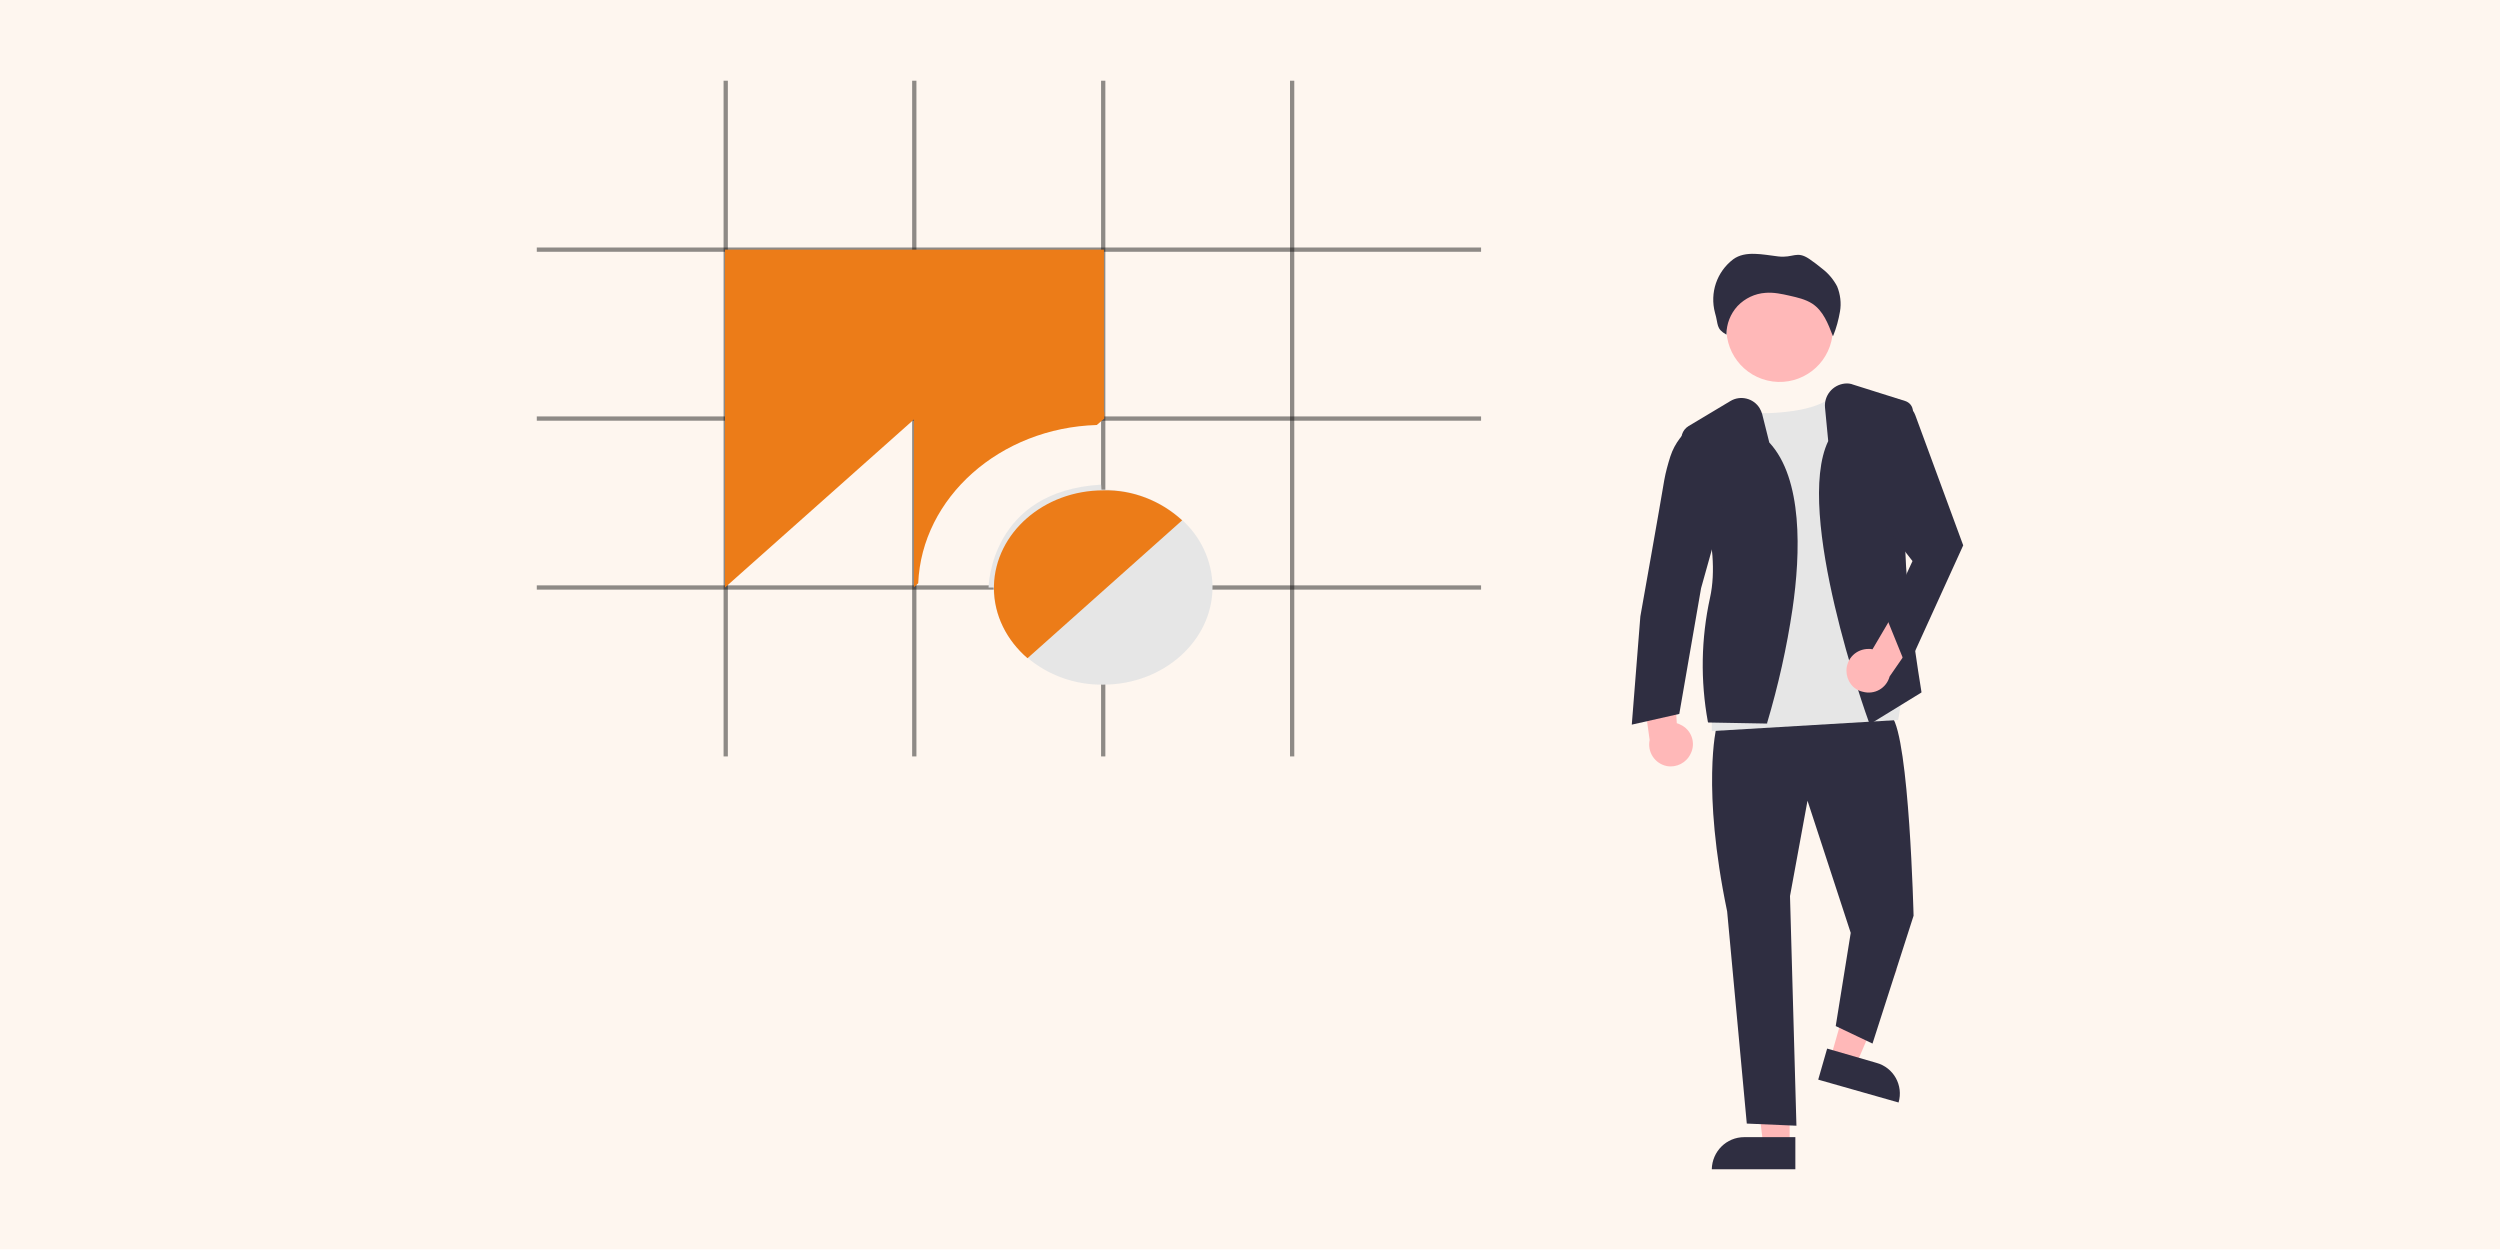 <?xml version="1.0" encoding="utf-8"?>
<!-- Generator: Adobe Illustrator 28.3.0, SVG Export Plug-In . SVG Version: 6.00 Build 0)  -->
<svg version="1.1" id="katman_1" xmlns="http://www.w3.org/2000/svg" xmlns:xlink="http://www.w3.org/1999/xlink" x="0px" y="0px"
	 viewBox="0 0 700 350" style="enable-background:new 0 0 700 350;" xml:space="preserve">
<style type="text/css">
	.st0{opacity:7.000000e-02;fill:#EC7C18;enable-background:new    ;}
	.st1{fill:#FFB8B8;}
	.st2{fill:#2F2E41;}
	.st3{fill:#E6E6E6;}
	.st4{opacity:0.44;enable-background:new    ;}
	.st5{fill:#EC7C18;}
</style>
<rect y="-0.2" class="st0" width="700" height="350"/>
<g>
	<path class="st1" d="M473.4,211c1.5-3,0.2-6.7-2.9-8.1c-0.3-0.2-0.7-0.3-1-0.4l-1.3-21.6l-9,6.8l2.7,19.5c-0.7,3.3,1.4,6.6,4.8,7.3
		C469.4,215,472.2,213.6,473.4,211L473.4,211z"/>
	<polygon class="st1" points="512.6,296.1 519.7,298.1 531.1,271.5 520.5,268.5 	"/>
	<path class="st2" d="M531.6,308.7l-22.5-6.4l0,0l2.5-8.7l0,0l13.8,4C530.2,298.9,533,303.9,531.6,308.7L531.6,308.7L531.6,308.7z"
		/>
	<polygon class="st1" points="501.1,320.5 493.7,320.5 490.2,291.8 501.1,291.8 	"/>
	<path class="st2" d="M488.4,318.4h14.3l0,0v9l0,0h-23.4l0,0l0,0C479.4,322.4,483.4,318.4,488.4,318.4L488.4,318.4z"/>
	<path class="st2" d="M480.6,203.6c0,0-4.2,17,3,51.6l5.5,59.4l13.9,0.6l-1.8-64.3l4.9-26.7l12.1,37l-4.2,26.1l10.3,4.9l11.5-35.8
		c0,0-1.2-49.7-6.1-55.8L480.6,203.6z"/>
	
		<ellipse transform="matrix(0.23 -0.973 0.973 0.23 294.296 555.658)" class="st1" cx="498.2" cy="91.9" rx="14.9" ry="14.9"/>
	<path class="st3" d="M490.3,114.5c0,0-0.9,2,10,0.8s13.3-4.9,13.3-4.9l19.1,83.8l-1.2,7.4l-52.2,3.1v-10.5l9.1-55.6L490.3,114.5z"
		/>
	<path class="st2" d="M494.8,202.6l-16.5-0.3l-0.1-0.2c-2.1-11.5-1.9-23.3,0.6-34.7c3.3-14.8-4.2-34.8-7.7-42.8
		c-0.8-2-0.1-4.2,1.7-5.3l11.7-7c2.8-1.7,6.5-0.8,8.2,2c0.3,0.5,0.5,1,0.7,1.6l2,8c9.4,10.1,8.8,30.9,6.5,46.6
		c-1.6,10.8-4,21.5-7.1,31.9L494.8,202.6z"/>
	<path class="st2" d="M476,117.7l-1.4,1c-3.2,2.2-5.7,5.4-6.9,9.1c-0.7,2.2-1.3,4.4-1.7,6.6c-1.2,7.3-6.7,38.2-6.7,38.2l-2.4,30.3
		l13.3-3l6.1-35.2l6.1-21.8L476,117.7z"/>
	<path class="st2" d="M523.5,202.8l-0.1-0.3c-0.9-2.4-21.1-59-11.5-79l-0.9-9.4c-0.3-3.3,2.1-6.3,5.5-6.7c0.8-0.1,1.7,0,2.4,0.3
		l14.6,4.6c1.2,0.4,2.1,1.5,2.1,2.8c-0.1,5.4-0.4,19.1-1.8,30.2c-1.8,13.7,4.2,48.1,4.2,48.4v0.2L523.5,202.8z"/>
	<path class="st1" d="M517,187.7c0.1-3.4,2.8-6,6.2-6c0.4,0,0.7,0,1.1,0.1l11-18.7l5,10.1l-11.2,16.2c-0.9,3.3-4.2,5.2-7.5,4.3
		C518.8,193.1,517,190.6,517,187.7z"/>
	<path class="st2" d="M531.2,112.3l0.8,0.2c2,0.5,3.6,1.9,4.3,3.8l13.4,36.4L534,187.2l-5.8-14.3l7.3-15.8l-13-16.7L531.2,112.3z"/>
	<path class="st2" d="M513.3,94c0.9-2.2,1.5-4.5,1.9-6.8s0.1-4.8-0.8-7c-1-1.9-2.4-3.6-4.1-4.9c-1.2-1-2.4-1.9-3.7-2.8
		c-3.6-2.4-4.4-0.2-8.7-0.7c-4.3-0.5-9.2-1.7-12.6,0.8c-4.6,3.5-6.6,9.4-5.1,15c1,3.3,0.2,4.4,3.2,6.1c0-3,1.1-5.8,3.1-8
		c2.1-2.2,4.9-3.5,7.8-3.7c2.3-0.2,4.6,0.3,6.8,0.8c2.2,0.5,4.4,1,6.3,2.2c3.1,2,4.5,5.7,5.8,9.1"/>
	<rect x="150.3" y="163.9" class="st4" width="264.4" height="1.2"/>
	<rect x="150.3" y="116.6" class="st4" width="264.4" height="1.2"/>
	<rect x="150.3" y="69.3" class="st4" width="264.4" height="1.2"/>
	<rect x="361.2" y="22.6" class="st4" width="1.2" height="189.2"/>
	<rect x="308.3" y="22.6" class="st4" width="1.2" height="189.2"/>
	<rect x="255.4" y="22.6" class="st4" width="1.2" height="189.2"/>
	<rect x="202.6" y="22.6" class="st4" width="1.2" height="189.2"/>
	<rect x="203" y="69.9" class="st5" width="106.1" height="47.3"/>
	<path class="st5" d="M256.4,113.6"/>
	<polygon class="st5" points="203,113.6 203,164.5 258.2,115.4 	"/>
	<path class="st5" d="M309.2,115.4v1.8l-0.7,0.6l-1.4,1.2c-27.1,0.8-49,20.3-50,44.3l-1.2,1.1l0,0v-50.9L309.2,115.4z"/>
	<path class="st3" d="M279.8,164.5h-3c0-0.3,0.5-27,31.5-28.8l0.2,3C280.3,140.4,279.8,163.6,279.8,164.5z"/>
	<path class="st3" d="M339.5,163.9c-0.2-7-3.3-13.6-8.5-18.3c-6-5.5-13.9-8.5-22.1-8.5h-0.1c-16.7,0-30.3,11.9-30.6,26.7
		c0,0.2,0,0.4,0,0.6c0,7.7,3.6,14.7,9.4,19.7c5.9,5,13.4,7.7,21.2,7.6h0.1c16.9,0,30.6-12.3,30.6-27.3
		C339.5,164.3,339.5,164.1,339.5,163.9z"/>
	<path class="st5" d="M331,145.7l-0.9,0.8l-41.5,37l-0.9,0.8c-5.8-5-9.4-12-9.4-19.7c0-0.2,0-0.4,0-0.6c0.4-14.8,14-26.7,30.6-26.7
		h0.1C317.1,137.1,325,140.2,331,145.7z"/>
</g>
</svg>
